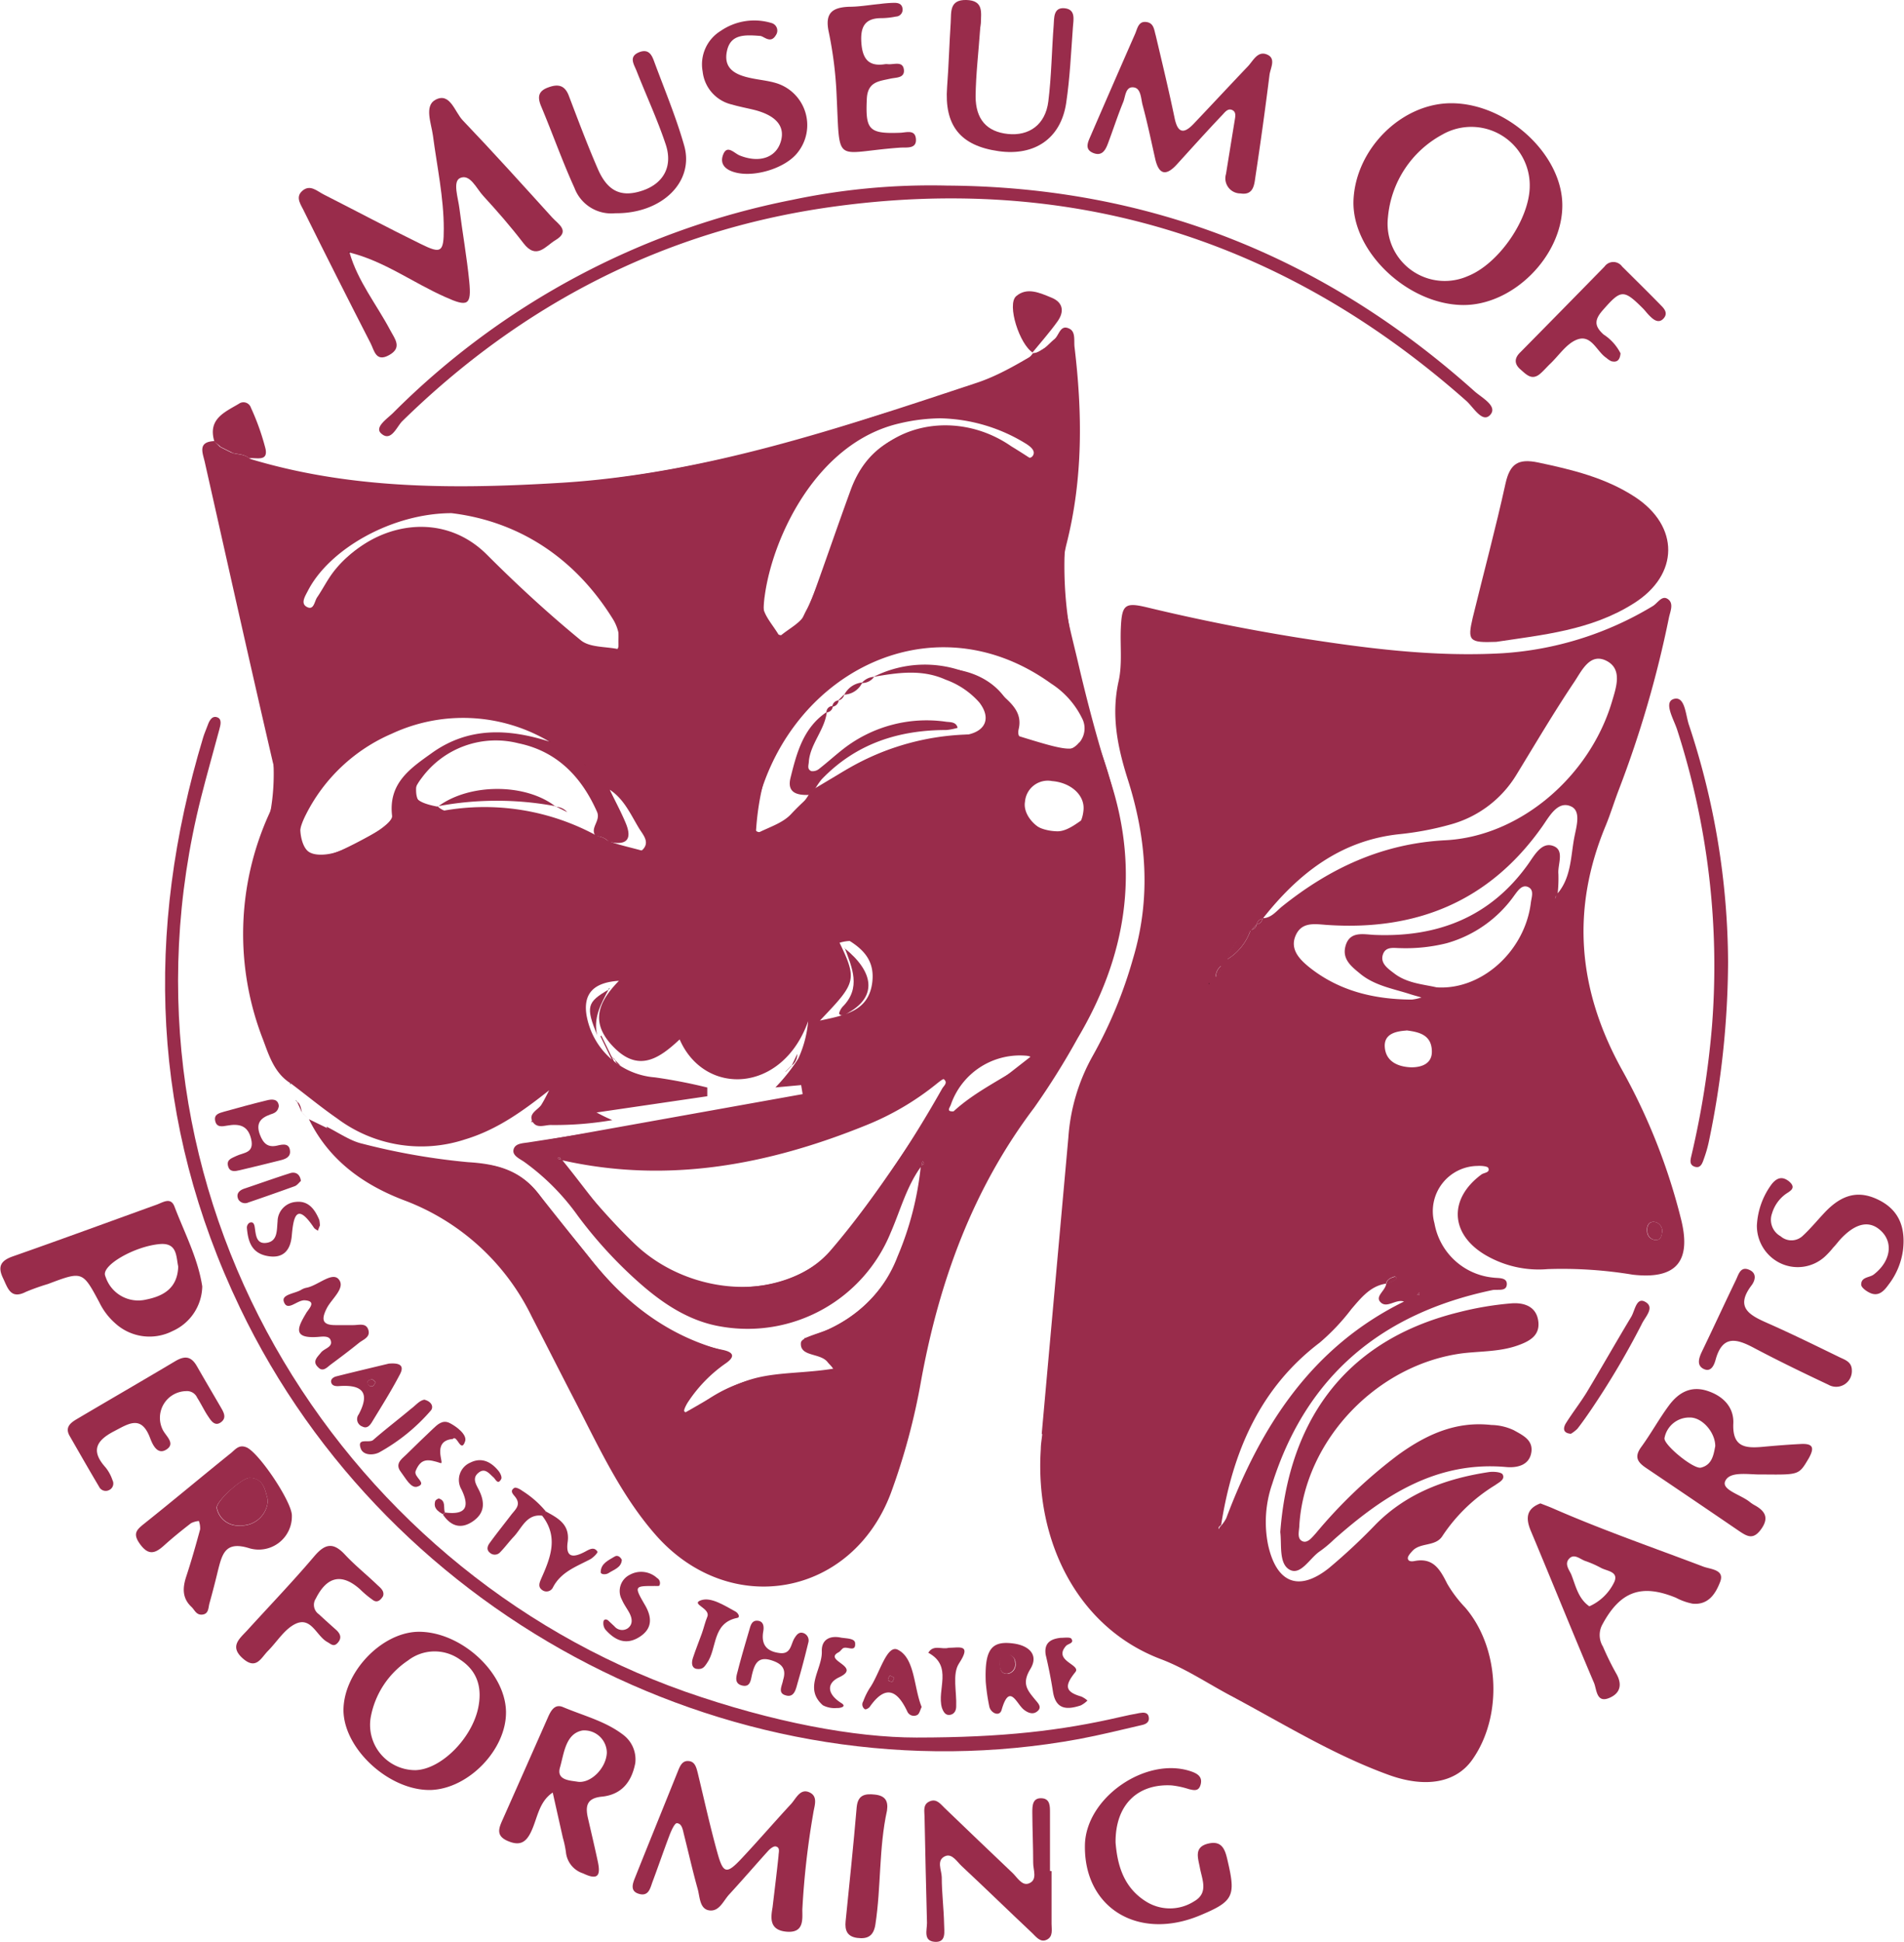<svg xmlns:xlink="http://www.w3.org/1999/xlink" xmlns="http://www.w3.org/2000/svg" viewBox="0 0 242.41 247.14" class="mopa-Logo pr-4" width="242.41"  height="247.14" ><defs></defs><title>Museum of Performing Arts logo</title><path d="M134.49,155.08c-1.86,3.74-3.81,7.44-5.57,11.22-4.25,9.1-10.69,13.58-20.07,12.34-3.93-.53-7.81-3-11.25-5.27-2.64-1.74-4.59-4.55-6.78-6.93-3-3.27-6-6.59-9-9.9l35.87-6.43-.19-1.15-3.28.3a23.48,23.48,0,0,0,2.91-3.66,14.37,14.37,0,0,0,1.26-4.77c-3.27,9.21-13.18,9.61-16.36,2.32-2.51,2.34-5.13,4.23-8.29,1.09s-2.17-5.76.56-8.55c-3.24.2-4.53,1.64-4.14,4.29a9.59,9.59,0,0,0,8.73,8,66.85,66.85,0,0,1,6.66,1.29l0,1.11-22.44,3.29,3.52-5.28c-4.15,2.2-8.08,4.75-12.35,6.42-5,2-9.87.67-14.68-1.91-13.81-7.41-14.73-23-10.81-34.38,2.27-6.58,1.78-12.23.32-18.43-2.56-10.89-5-21.82-7.42-32.8,14.85,5.94,30.19,5.94,45.5,5,18.22-1.17,35.43-7,52.61-12.69,4.14-1.36,7.84-4.1,12.22-6.46,0,6.92.9,14.21-.24,21.18a48.77,48.77,0,0,0,.95,21.42c.4,1.42.65,2.89,1.07,4.85C145.12,92.2,135.67,89.36,125,95c-8.43,4.43-12.71,11.84-13.27,22,1.5-.81,3.33-1.31,4.45-2.49a32.08,32.08,0,0,1,23-10.18c2.47-.09,3.46-2.52,1.72-4.48-1.44-1.63-3.46-2.73-5-3.89,5.28.19,9.15,3.75,8.87,8.45,8.1,2.5,8.12,2.5,9.48-1.37,6.62,14.71,5.27,28.79-3.65,42.49-5.35,8.22-11.79,15.93-14.37,25.71-2,7.47-3.73,15-5.63,22.5a60.91,60.91,0,0,1-1.82,6.09c-4.85,13.17-19.55,16.41-28.88,5.79-4.53-5.15-7.48-11.72-11-17.73-1.76-3-3.2-6.22-4.77-9.34-3.78-7.56-9.27-13.19-17.42-16.1a16.31,16.31,0,0,1-9.66-8.21c1.52.75,3,1.82,4.58,2.18a84.93,84.93,0,0,0,13.45,2.35c3.63.22,6.59,1,8.87,3.88s4.66,5.86,7,8.78c4.43,5.48,9.82,9.56,16.81,11.36l-6.62,7.91.55.49c3.25-1.68,6.34-3.94,9.79-4.88s7.37-.6,11.55-1.53l-5.17-3.58c8.8-2.54,12.67-9.15,14.48-17.46.63-2.92,1.36-5.82,2-8.73l13.89-10.85C140.17,144.11,137,146.56,134.49,155.08ZM89.77,107.22l.06.08c-5.54-5.75-12.66-6.93-19.89-5.54s-13.25,5.75-16,13.13c-.46,1.23-.14,3.49.73,4.27s3,.49,4.26-.06A77,77,0,0,0,66.36,115c-1-3.83-.28-5.25,3.67-7.5a8.7,8.7,0,0,0-1.38,2.33c-.2,1-.33,2.35.19,3a3.78,3.78,0,0,0,3,1.23,29.83,29.83,0,0,1,19.87,3.29c1.89,1,4.18,1.33,6.29,2l.57-1.15C96.51,113.82,94.37,109.59,89.77,107.22ZM85.36,157c3.73,4.18,7.09,8.49,11,12.22,7.15,6.8,19.31,7.42,25,.65,6-7,10.81-15,16.14-22.63l-.78-.62C121.17,157.35,104.19,161.29,85.36,157Zm62.11-87.26c-.08-3-.76-3.74-4.2-5-15.14-5.65-31.73,6.8-30.65,23.13.09,1.36,1.4,2.64,2.14,4,1.13-1,2.77-1.73,3.3-3a150.3,150.3,0,0,0,5.68-15c2.74-9,13.15-11.32,20.51-6.21C145.22,68.25,146.21,68.88,147.47,69.72ZM53.83,88l1.33.42c.69-1.13,1.43-2.23,2.07-3.39C61,78.18,71,74.91,77.54,81.5c3.78,3.78,7.73,7.42,11.86,10.81,1.17,1,3.23.81,4.88,1.18-.17-1.74.31-4.13-.64-5.11-3.67-3.8-7.35-8-11.86-10.5a19.91,19.91,0,0,0-26.67,6.45A16,16,0,0,0,53.83,88Zm100,26.88c.35-4.42-1.94-5.59-4.31-5.55a5,5,0,0,0-3.72,3c-.55,2.9,1.86,4.3,4.35,4.33C151.55,116.66,153,115.29,153.82,114.85Zm-32.07,14.69c3,6.06,3,6.06-1.87,11.18,3.29-.69,6.17-1.25,6.65-4.77S124.58,131,121.75,129.54Z" transform="translate(-15.5 -10.86)" class="a" fill="#992C4B"></path><path d="M156.88,110.28c-1.62-5-2.95-10.06-4.14-15.16S150,85.11,151.31,80c2.08-8.27,2-16.57,1-24.93-.11-.84.18-2-.69-2.39-1.14-.56-1.27.86-1.88,1.35-.85.69-1.5,1.67-2.73,1.78-1.3,1.83-3.37,2.41-5.27,3.22-5.29,2.22-10.9,3.52-16.34,5.31-22.79,7.48-46,10.81-69.94,7.09-2.79-.44-5.65-.75-8.19-2.19l.06.06A4.08,4.08,0,0,1,45,68.49l-1.48-.74L42.78,67c-2.16.09-1.47,1.5-1.21,2.66,2.88,12.77,5.72,25.54,8.68,38.28a9.46,9.46,0,0,1-.47,6.47A36.93,36.93,0,0,0,49,143.2c.77,2.08,1.47,4.29,3.55,5.57l-.06-.05c2,1.5,3.9,3.08,5.94,4.49a17.86,17.86,0,0,0,16.26,2.67c4.15-1.25,7.45-3.67,10.73-6.26-.32.62-.62,1.24-1,1.85s-1.67,1.1-1.14,2.1,1.58.45,2.39.47a43.1,43.1,0,0,0,7.79-.62c-6.66-2.83-11-8.37-6.47-16.94,2.6-4.94,9.42-1.81,9.24,2.82a4.24,4.24,0,0,1,.65.54,4.52,4.52,0,0,1,4.06,2.29,4.61,4.61,0,0,1,3.53-1.46,5.1,5.1,0,0,1,.8.06,4,4,0,0,1,.7-.06A15.51,15.51,0,0,0,119.68,133a4.89,4.89,0,0,1,7.06-1.46,4.77,4.77,0,0,1,2.78.66,4.91,4.91,0,0,1,1.54,1.47,4.74,4.74,0,0,1,2.43,5.51c-3,12-19.12,17.07-30.1,16.45a32.09,32.09,0,0,1-7.67-1.38l-12.91,2c-.74.12-1.71.11-1.92.89s.75,1.18,1.33,1.58a29.54,29.54,0,0,1,6.84,6.87,55.74,55.74,0,0,0,7.84,8.54c3,2.65,6.38,4.91,10.45,5.57a19.67,19.67,0,0,0,21.54-11.94c1.23-2.81,2-5.82,3.83-8.37a39.6,39.6,0,0,1-2.95,11.39,16.63,16.63,0,0,1-8.43,9.12c-1.34.65-3.8,1.12-3.87,1.85-.17,1.82,2.44,1.26,3.39,2.46.29.37.81.78.79,1.14,0,.56-.7.59-1.2.6-1.24,0-2.5.12-3.73,0a17.71,17.71,0,0,0-11.61,3.39c-.41.27-.79.6-1.21.86s-.85.73-1.27.29c-.13-.13.24-.86.5-1.24a18.18,18.18,0,0,1,4.66-4.8c1.28-.85,1.26-1.48-.34-1.8-7.27-1.47-12.39-6.05-16.83-11.63-2-2.53-4.17-5-6.09-7.57a9.92,9.92,0,0,0-9.71-4.31c-5.4.59-10.35-.9-15.08-3.4-1.61-.85-3.27-1.63-4.91-2.44,2.54,5.21,6.94,8.36,12.14,10.33a29.59,29.59,0,0,1,16.22,14.78c1.78,3.44,3.52,6.89,5.3,10.33,3.16,6.09,6,12.41,10.6,17.6,9.43,10.55,24.85,7.73,29.82-5.42a83.33,83.33,0,0,0,3.88-14.45c2.31-12.58,6.57-24.3,14.37-34.62A95.14,95.14,0,0,0,152.7,143C158.82,132.7,160.65,121.89,156.88,110.28ZM54.7,86.05c2.71-5.28,10.64-9.86,18.29-9.88,8.27,1,15.56,5.43,20.56,13.51a5.6,5.6,0,0,1,.76,2.09c.3,2.14-1,3.06-3,2.14a18.75,18.75,0,0,1-4.74-3.63c-3.11-2.88-6.31-5.68-9.29-8.71-5.71-5.79-15-3.68-19.4,2.17-.75,1-1.31,2.13-2,3.14-.36.51-.41,1.78-1.39,1.18C53.77,87.6,54.36,86.72,54.7,86.05Zm10.72,28.64c.19,1.55-8.9,6.06-10.25,5.2-2.24-1.45-1.64-3.53-.74-5.32a21.93,21.93,0,0,1,10.95-10.33,21.49,21.49,0,0,1,20.05,1c-5.18-1.65-10.27-1.89-14.94,1.45C67.78,108.63,64.92,110.51,65.42,114.69Zm16.63-.6a22.44,22.44,0,0,0-7-.16c-1.28.19-2.7.66-3.86-.47l0,.06c-3.09-.59-3.65-1.5-2-3.65a11.7,11.7,0,0,1,12.32-4.41c4.85,1,8,4.21,10,8.72.5,1.14-.89,2-.23,3C88.27,116.24,85.35,114.62,82.05,114.09Zm9.5,3.21a2.16,2.16,0,0,1,1.4.63A2.11,2.11,0,0,1,91.55,117.3Zm5.88,1.58c-.76.91-1.83.29-2.73-.08a15.7,15.7,0,0,1-1.47-.76c2.13.43,2.79-.44,1.9-2.51-.6-1.42-1.34-2.78-2-4.16,1.81,1.18,2.64,3.1,3.7,4.86C97.28,117,98.22,117.93,97.43,118.88Zm15.41-32c.94-7.47,6.56-19.67,17.16-22.13a23.36,23.36,0,0,1,5.2-.65,21.54,21.54,0,0,1,11,3.28c.5.33,1.18.86.81,1.46s-1.11.12-1.59-.21c-3-2.12-6.26-3.56-10.11-3.34-5.49.33-9.58,2.59-11.53,8-1.63,4.46-3.18,9-4.78,13.42a9.63,9.63,0,0,1-.77,1.7c-.85,1.44-1.25,3.82-3.47,3.26S112.61,88.68,112.84,86.84ZM86.46,158.33c.29-.37.35-.07.45.1Zm46.36.85.12-.52C133.35,159,133,159.06,132.82,159.18Zm2.62-9.75a149,149,0,0,1-13.38,19.85c-5.15,6.46-16.38,7.18-23.58,1.92-4.66-3.41-7.77-8.27-11.37-12.66,13.41,3,26.19.58,38.66-4.47a35,35,0,0,0,9-5.29c.29-.23.8-.64.89-.57C136.24,148.67,135.63,149.07,135.44,149.43Zm11.06-3.55c-3.14,2.22-6.72,3.78-9.59,6.42-1,.07-.47-.48-.35-.85a9.3,9.3,0,0,1,9.42-6.24C146.45,145.23,147.24,145.36,146.5,145.88ZM150,117c-2.27-.21-4.33-2.29-4-4.12a2.91,2.91,0,0,1,3.45-2.61c2.36.19,4.16,1.76,4,3.66S152.23,117.21,150,117Zm2.9-11.66a2.56,2.56,0,0,1-3,.83c-1.18-.41-2.39-.72-3.6-1-.84-.21-1.33-.56-1.1-1.54.48-2.07-.93-3.26-2.22-4.41A14.45,14.45,0,0,0,126.73,97c3.08-.53,6.14-1,9.16.36a10.42,10.42,0,0,1,4.29,2.9c1.48,1.91.89,3.6-1.49,4.1-2.07.43-4.19.64-6.28,1-4.93.76-9,3.37-13.19,5.86l-.75.78a11.85,11.85,0,0,1-4.91,4.43c-1.5.72-2.44.41-2-1.58,3.5-17.89,22.31-28.1,37.75-17a11,11,0,0,1,3.94,4.4A2.77,2.77,0,0,1,152.92,105.36Z" transform="translate(-15.5 -10.86)" class="a" fill="#992C4B"></path><path d="M148.13,193.32q1.69-18.84,3.39-37.69a24.64,24.64,0,0,1,3.07-10.33,56.91,56.91,0,0,0,5.16-12.43c2.32-7.71,1.73-15.33-.68-22.86-1.3-4.11-2.12-8.13-1.15-12.47.48-2.16.18-4.49.28-6.73.13-3,.51-3.33,3.37-2.64Q171,90.44,180.67,92c8.65,1.36,17.32,2.5,26.11,2A42.17,42.17,0,0,0,225.92,88c.61-.36,1.14-1.38,1.87-.93.88.54.35,1.62.19,2.41a137.15,137.15,0,0,1-6.39,21.92c-.58,1.51-1.05,3.07-1.67,4.57-4.43,10.66-3.54,20.86,2.06,31a77.31,77.31,0,0,1,7.56,19.12c1.32,5.36-.68,7.63-6.17,7a54.89,54.89,0,0,0-10.81-.71,13.43,13.43,0,0,1-7.94-1.79c-4.49-2.65-4.72-7.14-.51-10.25.34-.25,1.12-.22.88-.82-.09-.24-.9-.3-1.38-.27a5.76,5.76,0,0,0-5.48,7.3,8.41,8.41,0,0,0,7.45,6.91c.67.1,1.82-.07,1.76.88s-1.19.57-1.87.72c-14,2.94-23.62,10.83-28,24.67a14.79,14.79,0,0,0-.52,7.76c1.08,4.86,3.91,6,7.76,2.93a74.41,74.41,0,0,0,6-5.61c4-4,9-5.79,14.37-6.6.57-.08,1.55,0,1.73.3.35.65-.45,1-.94,1.36a21.45,21.45,0,0,0-6.7,6.44c-.88,1.46-2.87.79-3.9,2-.23.26-.55.61-.53.89.05.43.54.4.88.33,2.41-.46,3.25,1.15,4.15,2.92a16.07,16.07,0,0,0,2.27,3c4.42,5.14,4.82,13.89.87,19.42-2.07,2.89-5.92,3.58-10.59,1.89-7.09-2.57-13.47-6.54-20.08-10.06-3-1.59-5.83-3.51-9-4.7-10.5-4-16-14.95-15.23-26.72,0-.62.12-1.24.18-1.87ZM175.5,128.5l-.73.78a6,6,0,0,0-3,3.73l-.79.77a1.77,1.77,0,0,0-.7,1.49l-.8.77-.11.07.06-.11.81-.78a1.85,1.85,0,0,0,.7-1.48l.79-.77a7,7,0,0,0,3-3.74.91.91,0,0,0,.78-.73.83.83,0,0,0,.73-.78c1.11,0,1.75-.9,2.51-1.51,6.1-4.88,12.78-8,20.79-8.41,9.52-.5,18.35-8.14,21.18-17.61.53-1.79,1.35-4.06-.55-5.15-2.22-1.26-3.29,1.21-4.24,2.61-2.57,3.83-4.92,7.82-7.33,11.76a14.19,14.19,0,0,1-8.45,6.39,38.48,38.48,0,0,1-6.61,1.24c-7.46.83-12.8,5.07-17.26,10.72A.94.94,0,0,0,175.5,128.5Zm20.27,47.25c.11-.17.62.11.43-.38l-.38.42-1.58.72c-1.05-.37-2.24,1-3.05,0-.58-.72.74-1.43.8-2.3a5.43,5.43,0,0,0,1.21-.51c.21-.15,0-.44-.24-.35-.43.15-.87.33-1,.88-2,.3-3.18,1.82-4.39,3.22a27.31,27.31,0,0,1-4.05,4.29c-7.67,5.82-11.1,14-12.55,23.22a1.11,1.11,0,0,0-.28.24.61.61,0,0,0-.05.28L171,205a4.88,4.88,0,0,0,.62-.91c4.42-11.75,10.9-21.8,22.61-27.57Zm17.94-51.07c1.78-2,1.76-4.61,2.18-7,.24-1.41,1-3.56-.36-4.18-1.68-.79-2.76,1.24-3.64,2.5-6.74,9.59-16.08,13.38-27.55,12.57-1.49-.11-3.13-.4-3.89,1.37S181,133,182.24,134c3.79,3,8.22,4.05,13,4.08a6,6,0,0,0,1.23-.27c-.46-.14-.93-.26-1.4-.41-2.12-.69-4.37-1.05-6.22-2.47-1.22-1-2.51-1.93-2.05-3.65.54-2,2.35-1.48,3.77-1.43,8,.31,14.69-2.29,19.48-9,.77-1.08,1.66-2.77,3.06-2.37,1.69.48.68,2.35.8,3.61a17.59,17.59,0,0,1-.11,2.61,1.57,1.57,0,0,0-.25.27,1.1,1.1,0,0,0-.06.26ZM198.4,136.52c5.74.39,11.25-4.63,12-10.76.09-.72.46-1.62-.33-2s-1.34.49-1.73,1a15.78,15.78,0,0,1-8.64,6.14,21.4,21.4,0,0,1-5.9.63c-.83,0-1.89-.26-2.24.83s.63,1.77,1.41,2.36C194.61,136,196.64,136.12,198.4,136.52Zm-3.84,5.5c-1.43.09-2.81.46-2.76,2,.08,1.94,1.69,2.63,3.4,2.68,1.3,0,2.61-.46,2.6-2C197.79,142.54,196.13,142.2,194.56,142Zm32.56,25.65a1.18,1.18,0,0,0-1-1.3c-.7-.07-1,.51-.92,1.19a1.1,1.1,0,0,0,1.13,1.11C227,168.67,227,168.15,227.12,167.67Z" transform="translate(-15.5 -10.86)" class="a" fill="#992C4B"></path><path d="M206,92.55c-3.46.13-3.69-.11-3-3.07,1.39-5.7,2.92-11.37,4.18-17.1.56-2.49,1.6-3.19,4.14-2.66,4.31.91,8.53,1.92,12.28,4.35,5.76,3.74,5.72,9.94-.11,13.59C218.07,91.1,211.8,91.67,206,92.55Z" transform="translate(-15.5 -10.86)" class="a" fill="#992C4B"></path><path d="M132.18,232c11.09,0,18.51-.9,25.84-2.59.85-.19,1.7-.38,2.57-.53.48-.08,1.06-.13,1.17.53s-.41.9-.88,1c-2.67.62-5.34,1.28-8,1.78-43.12,7.93-87.73-15-106.83-54.89-11.3-23.59-12.16-47.82-4.68-72.6.14-.47.35-.93.52-1.4s.48-1.37,1.2-1.17.49,1,.33,1.59c-.77,2.89-1.6,5.77-2.33,8.67-12.63,50.13,17.15,98.09,61.68,113.78C113.87,230.05,124.31,232,132.18,232Z" transform="translate(-15.5 -10.86)" class="a" fill="#992C4B"></path><path d="M178.5,205.85c1-13.17,7.4-24.23,22.81-28a40.43,40.43,0,0,1,6.63-1.11c1.5-.11,3.12.32,3.4,2.21s-1.11,2.61-2.59,3.14c-2.26.81-4.67.73-7,1-10.89,1.39-20.11,11-20.82,21.84,0,.72-.35,1.69.34,2.06s1.31-.51,1.77-1A62.18,62.18,0,0,1,193.54,196c3.54-2.55,7.31-4.29,11.82-3.78a7,7,0,0,1,2.88.67c1.1.62,2.4,1.21,2.24,2.69-.2,1.76-1.79,2.1-3.13,2-9-.83-15.76,3.67-22.06,9.26a14.84,14.84,0,0,1-1.73,1.44c-1.3.86-2.43,3.12-3.85,2.37S178.7,207.44,178.5,205.85Z" transform="translate(-15.5 -10.86)" class="a" fill="#992C4B"></path><path d="M60,43c1.05,3.66,3.45,6.61,5.19,9.9.57,1.08,1.56,2.2-.14,3.15s-1.9-.59-2.36-1.49q-4.27-8.32-8.43-16.71C53.89,37,53,36,54,35.14s1.88.06,2.73.48c4.12,2.09,8.19,4.26,12.34,6.29C71.66,43.19,72,43,72,40c0-4-.86-7.93-1.38-11.89-.21-1.55-1.13-3.78.32-4.55,1.85-1,2.45,1.54,3.47,2.61,3.88,4.06,7.64,8.23,11.41,12.39.75.82,2.34,1.71.39,2.87-1.24.74-2.41,2.54-4.06.39s-3.32-4.06-5.1-6c-.89-.94-1.7-2.91-3-2.29-.93.46-.22,2.52-.06,3.85.39,3.1.94,6.17,1.25,9.27s-.19,3.31-3.08,2C68.06,46.83,64.41,44.09,60,43l-.11-.19Z" transform="translate(-15.5 -10.86)" class="a" fill="#992C4B"></path><path d="M200.41,24c7.05.09,14,6.56,14,13s-6.3,12.81-12.78,12.68c-7-.15-14-6.83-13.81-13.26C188.05,29.81,194,23.91,200.41,24Zm9.85,10.59A7.44,7.44,0,0,0,199.11,28a13.28,13.28,0,0,0-6.9,10.5A7.28,7.28,0,0,0,202.38,46C206.33,44.43,210.22,38.76,210.26,34.58Z" transform="translate(-15.5 -10.86)" class="a" fill="#992C4B"></path><path d="M136.1,34.48c25.7.16,48,9.05,67.13,26.18.92.82,3,1.89,2,3s-2.15-1-3.07-1.8c-23.28-20.6-50.39-29-81.11-24.62-21,3-39.13,12.34-54.34,27.23C66,65.18,65.27,67.2,64,66c-.83-.79.82-1.86,1.56-2.6A98.71,98.71,0,0,1,116.35,36.3,85.48,85.48,0,0,1,136.1,34.48Z" transform="translate(-15.5 -10.86)" class="a" fill="#992C4B"></path><path d="M211.62,202.2c.61.24,1.08.41,1.54.61,6.3,2.76,12.78,5,19.21,7.44.91.34,2.73.37,2.14,1.92s-1.53,3-3.53,2.79a7.67,7.67,0,0,1-2.1-.75c-4.41-1.81-7.09-.82-9.36,3.38a2.8,2.8,0,0,0,.06,2.83,36.07,36.07,0,0,0,1.65,3.36c.81,1.35.63,2.51-.73,3.13-1.76.82-1.7-1-2.05-1.85-2.74-6.44-5.35-12.93-8.06-19.38C209.69,204,209.89,202.85,211.62,202.2Zm6.23,13.1a6.4,6.4,0,0,0,3.19-3.13c.55-1.33-1-1.35-1.76-1.79a13.17,13.17,0,0,0-2-.87c-.65-.25-1.37-.95-2-.28s0,1.43.26,2C216.11,212.66,216.41,214.3,217.85,215.3Z" transform="translate(-15.5 -10.86)" class="a" fill="#992C4B"></path><path d="M41.25,174.58a6.35,6.35,0,0,1-3.77,5.68,6.47,6.47,0,0,1-7.33-1,8.43,8.43,0,0,1-2-2.64c-2.14-4-2.15-4-6.55-2.34a27.81,27.81,0,0,0-2.81,1c-1.95,1-2.3-.49-2.9-1.74-.72-1.49-.29-2.24,1.25-2.78,6.11-2.14,12.2-4.38,18.3-6.58.79-.28,1.78-1,2.26.21C39,167.8,40.7,171,41.25,174.58Zm-3.06-2.52c-.28-1.31-.11-3.09-2.41-2.86-3.11.3-7.15,2.58-6.92,3.91a2.53,2.53,0,0,0,.12.36,4.37,4.37,0,0,0,5.11,2.79C36.31,175.82,38.1,174.81,38.19,172.06Z" transform="translate(-15.5 -10.86)" class="a" fill="#992C4B"></path><path d="M113.86,253.6c.28-2.35.54-4.45.76-6.56,0-.44.27-1.08-.41-1.19-.27,0-.66.3-.9.56-1.67,1.85-3.3,3.74-5,5.59-.73.81-1.25,2.17-2.5,2s-1.2-1.73-1.49-2.75c-.64-2.28-1.16-4.6-1.74-6.9-.15-.6-.25-1.42-.91-1.45-.28,0-.69.92-.91,1.48-.76,2-1.44,4-2.19,6-.29.79-.48,1.86-1.7,1.52s-.81-1.35-.49-2.14c1.8-4.51,3.63-9,5.45-13.53.24-.59.52-1.26,1.24-1.24.92,0,1.09.84,1.28,1.58.82,3.4,1.57,6.82,2.51,10.18.73,2.6,1.16,2.67,3.07.63,2.13-2.27,4.17-4.64,6.29-6.93.63-.69,1.15-2,2.32-1.48s.63,1.75.5,2.67a102.89,102.89,0,0,0-1.39,12.26c0,1.23.24,3-2,2.81S113.63,254.93,113.86,253.6Z" transform="translate(-15.5 -10.86)" class="a" fill="#992C4B"></path><path d="M171.59,33c.39-2.42.75-4.63,1.11-6.84.08-.49.21-1.06-.33-1.3s-.9.26-1.22.6c-2,2.1-3.89,4.21-5.82,6.33-1.36,1.49-2.28,1.33-2.75-.69-.52-2.31-1-4.62-1.62-6.91-.2-.8-.2-2.05-1.07-2.2-1.11-.19-1.09,1.14-1.39,1.87-.71,1.73-1.28,3.51-1.94,5.26-.32.86-.77,1.67-1.9,1.2s-.63-1.41-.3-2.18q2.82-6.51,5.67-13c.28-.65.41-1.6,1.4-1.48s1,1,1.21,1.7c.83,3.51,1.67,7,2.41,10.55.4,1.93,1.19,2,2.41.72,2.32-2.44,4.61-4.91,6.93-7.34.65-.7,1.21-1.92,2.32-1.53,1.33.47.54,1.73.42,2.62q-.81,6.48-1.79,12.94c-.15,1-.22,2.43-1.9,2.16A1.92,1.92,0,0,1,171.59,33Z" transform="translate(-15.5 -10.86)" class="a" fill="#992C4B"></path><path d="M79.92,228.67c.1,4.77-4.66,9.77-9.47,10-5.26.2-11.17-5.14-11.22-10.13,0-4.79,4.77-9.87,9.45-10C74.07,218.44,79.81,223.61,79.92,228.67Zm-11.49,7.48c3.23-.12,7.12-4,7.95-7.91.53-2.54-.06-4.7-2.32-6.17a5.55,5.55,0,0,0-6.61.12,11.09,11.09,0,0,0-4.76,7.28A5.76,5.76,0,0,0,68.43,236.15Z" transform="translate(-15.5 -10.86)" class="a" fill="#992C4B"></path><path d="M52.66,203.77a4.22,4.22,0,0,1-5.37,4.15c-3-.95-3.46.56-4,2.66-.35,1.45-.72,2.9-1.12,4.33-.16.56-.08,1.34-.89,1.44s-1-.62-1.43-1c-1.15-1.1-1.11-2.37-.66-3.78.66-2,1.23-4,1.79-6.07a2.71,2.71,0,0,0-.16-1.06,2.79,2.79,0,0,0-1,.28c-1.18.91-2.34,1.85-3.45,2.85s-1.95,1.28-3-.13-.47-1.89.54-2.7c3.7-2.95,7.33-6,11-8.95.56-.46,1-1.1,1.93-.74C48.4,195.63,52.71,202.05,52.66,203.77Zm-3.06-2c-.36-1.25-.5-2.75-2.32-2.81-1,0-4.39,3.07-4.19,3.86a2.78,2.78,0,0,0,3,2.2A3.35,3.35,0,0,0,49.6,201.75Z" transform="translate(-15.5 -10.86)" class="a" fill="#992C4B"></path><path d="M96.38,235.26c-.48,2.48-1.81,4-4.22,4.26-2,.18-2.16,1.24-1.79,2.8.42,1.82.85,3.64,1.24,5.46s0,2.41-1.87,1.51a3.16,3.16,0,0,1-2.19-2.72,13.14,13.14,0,0,0-.39-1.82L85.87,239c-1.79,1.19-1.94,3.3-2.76,5-.66,1.39-1.47,1.82-3,1.15s-1.08-1.67-.6-2.74q2.88-6.48,5.76-13c.38-.86.87-1.72,1.9-1.29,2.62,1.11,5.46,1.8,7.75,3.59A3.92,3.92,0,0,1,96.38,235.26Zm-3.62-1.33a2.87,2.87,0,0,0-3.1-2.83c-2.17.4-2.35,2.94-2.87,4.73-.46,1.61,1.28,1.63,2.23,1.79C90.69,237.89,92.68,235.91,92.76,233.93Z" transform="translate(-15.5 -10.86)" class="a" fill="#992C4B"></path><path d="M240.33,198.52h-.75c-1.59,0-3.93-.44-4.45.89-.42,1.09,2.05,1.7,3.16,2.62a4.16,4.16,0,0,0,.62.41c1.3.72,1.84,1.58.84,3s-1.76,1-2.83.28q-5.86-4-11.8-8c-1.13-.75-1.59-1.42-.67-2.69,1.25-1.71,2.27-3.59,3.53-5.29s2.84-2.53,4.9-1.86,3.38,2.12,3.3,4.12c-.14,3.06,1.53,3.2,3.76,3,1.61-.15,3.23-.28,4.85-.36s1.7.54,1,1.81C244.55,198.53,244.61,198.56,240.33,198.52Zm-6.45-3.61c0-1.77-1.69-3.69-3.27-3.64a3.2,3.2,0,0,0-3.19,2.6c-.2.81,3.68,4,4.63,3.78C233.49,197.3,233.67,196,233.88,194.91Z" transform="translate(-15.5 -10.86)" class="a" fill="#992C4B"></path><path d="M149.38,249c0,2.24,0,4.49,0,6.73,0,.71.22,1.6-.61,2s-1.37-.39-1.88-.87c-3-2.82-5.94-5.69-8.95-8.5-.61-.56-1.23-1.65-2.11-1.26-1.15.51-.45,1.76-.43,2.67,0,2,.26,4,.3,6,0,.9.32,2.33-1.18,2.23s-1-1.48-1-2.4c-.13-4.49-.21-9-.31-13.47,0-.73-.26-1.6.63-2s1.38.31,1.92.83c2.88,2.76,5.75,5.53,8.65,8.27.61.58,1.2,1.67,2.07,1.34,1.17-.45.54-1.74.56-2.65,0-2.12-.1-4.24-.11-6.36,0-.86,0-1.94,1.25-1.83,1,.08,1,1,1,1.76,0,2.49,0,5,0,7.49Z" transform="translate(-15.5 -10.86)" class="a" fill="#992C4B"></path><path d="M157.53,245.36c.22,2.7.93,5.7,3.93,7.54a5.71,5.71,0,0,0,6.06-.05c1.91-1.08,1-2.81.73-4.36-.23-1.2-.76-2.57,1.1-3s2.17.95,2.49,2.38c1,4.31.66,5-3.5,6.74-7.89,3.33-14.87-.91-14.71-8.94.12-6.08,7.91-11.39,13.64-9.32.81.3,1.33.73,1.09,1.63s-.85.74-1.51.58a11,11,0,0,0-2.18-.47C160.34,237.85,157.49,240.56,157.53,245.36Z" transform="translate(-15.5 -10.86)" class="a" fill="#992C4B"></path><path d="M140.32,14.17c-.25,3.48-.58,6.21-.61,8.94,0,2.95,1.44,4.52,4.11,4.8s4.78-1.15,5.15-4.15c.4-3.21.43-6.46.68-9.68.07-.93-.05-2.31,1.39-2.17s1.13,1.44,1.06,2.4c-.24,3.23-.38,6.47-.86,9.67-.68,4.5-4,6.77-8.6,6.12-4.89-.69-6.93-3.27-6.56-8.17.21-2.73.28-5.47.46-8.2.08-1.32-.19-2.93,2-2.87s1.87,1.56,1.84,2.94C140.33,14.18,140.3,14.55,140.32,14.17Z" transform="translate(-15.5 -10.86)" class="a" fill="#992C4B"></path><path d="M93.82,38a5,5,0,0,1-5.18-3.22c-1.55-3.4-2.79-6.93-4.24-10.38-.47-1.13-.41-1.91.81-2.38s2.15-.42,2.7,1c1.2,3.15,2.38,6.3,3.72,9.38,1.25,2.85,3,3.6,5.63,2.73s3.95-3,3-5.88c-1.06-3.18-2.49-6.25-3.72-9.38C96.19,19,95.47,18,97,17.46c1.19-.39,1.54.54,1.83,1.35,1.3,3.5,2.76,7,3.77,10.55C103.94,34,99.77,38.07,93.82,38Z" transform="translate(-15.5 -10.86)" class="a" fill="#992C4B"></path><path d="M239.18,166.83a9.62,9.62,0,0,1,1.9-5.28c.68-.84,1.38-1,2.22-.31,1,.88,0,1.25-.51,1.63a4.7,4.7,0,0,0-1.68,2.42,2.39,2.39,0,0,0,1.09,2.91,2.09,2.09,0,0,0,2.76,0c1-.91,1.89-2,2.83-3,2.25-2.39,4.41-2.9,7-1.57s3.3,3.59,3,6.27a9.19,9.19,0,0,1-1.84,4.45c-.59.82-1.31,1.63-2.49,1-.4-.2-1-.64-1-1,0-1,1.06-.86,1.61-1.29,2.09-1.62,2.5-3.95,1-5.46s-3.29-1.09-5.17.89c-.34.36-.63.77-1,1.15a10.52,10.52,0,0,1-1,1.09,5.13,5.13,0,0,1-5.93.8A5.28,5.28,0,0,1,239.18,166.83Z" transform="translate(-15.5 -10.86)" class="a" fill="#992C4B"></path><path d="M127.47,11.37a16.65,16.65,0,0,1,1.86-.15c.49,0,1,.09,1.08.75a.88.88,0,0,1-.85,1,9.71,9.71,0,0,1-1.86.2c-2.17,0-2.68,1.21-2.53,3.19s.92,3,3,2.67a1.53,1.53,0,0,1,.37,0c.78.08,2-.49,2.05.84,0,.93-1,.84-1.73,1-1.44.33-2.89.37-3,2.56-.18,3.91.22,4.47,4.15,4.33.82,0,2-.5,2.1.79s-1.15,1.05-2,1.1c-8.46.6-7.65,2.4-8.09-6.53a49.68,49.68,0,0,0-1-8.16c-.54-2.46.45-3.16,2.61-3.24,1.25,0,2.49-.22,3.73-.34Z" transform="translate(-15.5 -10.86)" class="a" fill="#992C4B"></path><path d="M112.25,15.43c-2-.16-3.73-.2-4.19,1.89-.51,2.3,1.1,3.07,3,3.47,1.09.24,2.23.33,3.3.66a5.59,5.59,0,0,1,2.72,8.79c-1.52,2-5.38,3.18-7.83,2.6-1.34-.31-2.18-1.06-1.67-2.33s1.4-.14,2.1.14c2.51,1,4.62.28,5.23-1.78.57-1.9-.56-3.28-3.29-4-1-.25-2-.43-2.91-.7a4.84,4.84,0,0,1-3.75-4.2,5,5,0,0,1,2.3-5.18,7.55,7.55,0,0,1,6.46-1,1,1,0,0,1,.57,1.53C113.6,16.52,112.73,15.42,112.25,15.43Z" transform="translate(-15.5 -10.86)" class="a" fill="#992C4B"></path><path d="M39.2,187.91a3.4,3.4,0,0,0-3,4.88c.37.81,1.69,1.76.51,2.54s-1.79-.64-2.1-1.45c-1.13-3-2.75-1.81-4.63-.84-2.29,1.2-2.9,2.51-1.05,4.57a5.17,5.17,0,0,1,.89,1.63.92.92,0,0,1-.44,1.27.94.94,0,0,1-1.27-.44c-1.27-2.14-2.51-4.31-3.75-6.47-.61-1.07.1-1.64.87-2.1,4.19-2.48,8.4-4.91,12.58-7.4,1.17-.69,2-.68,2.75.62,1,1.75,2,3.44,3,5.16.37.64.88,1.41.06,2s-1.31-.3-1.7-.88-.85-1.53-1.32-2.26A1.41,1.41,0,0,0,39.2,187.91Z" transform="translate(-15.5 -10.86)" class="a" fill="#992C4B"></path><path d="M235.51,133.27a113.21,113.21,0,0,1-2.43,22.81,16.11,16.11,0,0,1-.61,2.16c-.2.56-.4,1.37-1.2,1.11s-.51-1-.38-1.61a112.27,112.27,0,0,0,2.57-16.24,97.86,97.86,0,0,0-4.4-37.67c-.41-1.35-1.8-3.55-.5-4,1.51-.47,1.52,2.06,2,3.38A96.72,96.72,0,0,1,235.51,133.27Z" transform="translate(-15.5 -10.86)" class="a" fill="#992C4B"></path><path d="M221.82,55.83c-.07.75-.36,1.22-1.18,1a2.61,2.61,0,0,1-.61-.41c-1.27-.83-1.92-3.08-3.8-2.32-1.29.52-2.21,1.94-3.3,3-.45.42-.85.9-1.32,1.31-1.07.93-1.77.13-2.54-.54s-.81-1.41,0-2.18q5.37-5.44,10.72-10.91a1.37,1.37,0,0,1,2.23,0c1.67,1.66,3.36,3.32,5,5,.45.45.83,1,.28,1.61s-1.13.28-1.61-.17-.66-.74-1-1.09c-2.5-2.5-2.82-2.42-5.13.21-1.06,1.21-1.11,2,.1,3.09A6.19,6.19,0,0,1,221.82,55.83Z" transform="translate(-15.5 -10.86)" class="a" fill="#992C4B"></path><path d="M64.27,214c-.3.5-.71.86-1.22.55a12.59,12.59,0,0,1-1.7-1.41c-2.34-2.09-4.22-1.66-5.64,1.17a1.45,1.45,0,0,0,.39,2c.73.68,1.47,1.34,2.21,2,.51.47.74,1,.21,1.61s-.88.18-1.33-.07c-1.42-.76-2.07-3.34-4.15-2.28-1.36.7-2.28,2.25-3.42,3.4-.89.89-1.5,2.49-3.23.94s-.33-2.54.63-3.6c2.84-3.12,5.77-6.17,8.5-9.39,1.38-1.62,2.42-1.79,3.89-.21,1.27,1.36,2.73,2.53,4.08,3.82C63.92,212.94,64.48,213.33,64.27,214Z" transform="translate(-15.5 -10.86)" class="a" fill="#992C4B"></path><path d="M251.27,185.25a2,2,0,0,1-3,1.84c-3.14-1.48-6.28-3-9.35-4.62-2.25-1.21-4.11-1.8-5,1.46-.17.62-.56,1.62-1.51,1.16s-.6-1.43-.22-2.23c1.45-3,2.86-6.07,4.32-9.09.35-.73.6-1.86,1.8-1.25.89.45.63,1.35.19,1.93-2.13,2.81-.26,3.79,2,4.79,3.06,1.35,6.07,2.83,9.09,4.3C250.29,183.9,251.26,184.12,251.27,185.25Z" transform="translate(-15.5 -10.86)" class="a" fill="#992C4B"></path><path d="M128.43,241.29c-1.05,4.78-.74,9.7-1.48,14.51-.23,1.47-1,1.87-2.31,1.7s-1.59-1-1.48-2.11c.49-4.85,1-9.69,1.41-14.53.15-1.53,1-1.75,2.33-1.6S128.6,240.09,128.43,241.29Z" transform="translate(-15.5 -10.86)" class="a" fill="#992C4B"></path><path d="M54.26,176.35c-1,0-2.2,1.5-2.63.15-.29-.92,1.48-1,2.26-1.51a2.09,2.09,0,0,1,.7-.25c1.43-.32,3.16-2,4-1.1,1,1.11-.89,2.51-1.51,3.77-.7,1.41-.54,2.11,1.15,2.1.75,0,1.5,0,2.25,0s1.64-.32,1.92.62-.67,1.21-1.22,1.66c-1.16.94-2.36,1.84-3.56,2.73-.47.35-1,1-1.6.37-.82-.75-.11-1.31.34-1.88s1.59-.69,1.22-1.62c-.23-.57-1.1-.41-1.7-.37-3.3.21-2.38-1.38-1.37-3.09C54.89,177.35,55.83,176.44,54.26,176.35Z" transform="translate(-15.5 -10.86)" class="a" fill="#992C4B"></path><path d="M141,224.9c-.16-4.17.76-5.24,3.52-4.87,1.93.25,3.28,1.41,2.16,3.25s-.39,2.68.58,3.86c.36.45,1,1,.27,1.55-.53.42-1.17.17-1.69-.25-.93-.74-1.81-3.47-2.82.05-.26.89-1.36.42-1.56-.41A25.71,25.71,0,0,1,141,224.9Zm2.79-1a1.2,1.2,0,0,0,1-1.41,1,1,0,0,0-1.19-1c-.8.08-.87.73-.79,1.36S143.08,223.93,143.75,223.87Z" transform="translate(-15.5 -10.86)" class="a" fill="#992C4B"></path><path d="M115.2,224.68c.43-1.35-.08-2.05-1.42-2.49-1.78-.59-2.2.44-2.53,1.77-.17.7-.2,1.67-1.26,1.42s-.74-1.18-.56-1.86c.46-1.81,1-3.6,1.52-5.39.14-.5.33-1,.9-1,.85,0,.94.71.83,1.34-.31,1.73.46,2.59,2.12,2.78,1.44.16,1.37-1.17,1.87-1.93.27-.43.59-.84,1.19-.59a1,1,0,0,1,.54,1.23c-.41,1.69-.85,3.38-1.34,5.05-.23.8-.42,2-1.59,1.6C114.48,226.3,115.1,225.36,115.2,224.68Z" transform="translate(-15.5 -10.86)" class="a" fill="#992C4B"></path><path d="M51,151.64c-.13.79-.65.91-1.11,1.07-1.25.45-1.83,1.14-1.3,2.56.42,1.1,1,1.68,2.21,1.39.71-.17,1.61-.35,1.63.8,0,.73-.69.94-1.3,1.09-1.7.42-3.39.85-5.09,1.24-.59.14-1.3.3-1.51-.54s.53-1,1.06-1.27c.93-.45,2.3-.34,1.89-2.13s-1.57-2-3.07-1.73c-.59.1-1.32.27-1.51-.59s.51-1,1.11-1.18c1.81-.5,3.61-1,5.43-1.44C50.17,150.72,50.92,150.71,51,151.64Z" transform="translate(-15.5 -10.86)" class="a" fill="#992C4B"></path><path d="M147,55.74c-1.68-1-3.35-6.14-2.12-7.19,1.38-1.18,3-.42,4.51.2s1.6,1.82.76,3c-1,1.4-2.14,2.68-3.22,4Z" transform="translate(-15.5 -10.86)" class="a" fill="#992C4B"></path><path d="M215.5,193.34c-1-.08-1-.68-.68-1.27.85-1.37,1.86-2.65,2.69-4,1.92-3.2,3.76-6.44,5.68-9.63.46-.77.64-2.5,1.74-1.91,1.34.71,0,1.95-.41,2.85a103,103,0,0,1-6.45,10.9c-.56.82-1.13,1.64-1.74,2.42A4.43,4.43,0,0,1,215.5,193.34Z" transform="translate(-15.5 -10.86)" class="a" fill="#992C4B"></path><path d="M42.78,67c-.83-2.82,1.33-3.68,3.13-4.75a1,1,0,0,1,1.54.51A30.58,30.58,0,0,1,49.31,68c.33,1.66-1.21,1.06-2.08,1.19l.06.06c-.65-.65-1.56-.53-2.33-.79l.08,0-1.58-.79.08,0L42.71,67Z" transform="translate(-15.5 -10.86)" class="a" fill="#992C4B"></path><path d="M132.84,228.11c-.19.38-.27.83-.53,1a.91.91,0,0,1-1.28-.39c-1.28-2.74-2.77-3.51-4.79-.64-.12.18-.5.38-.62.32a.73.73,0,0,1-.22-1,9,9,0,0,1,.82-1.68c1.24-1.75,2.17-5.61,3.58-4.9C132,221.91,131.82,225.59,132.84,228.11Zm-3.49-3.73-.57-.28c-.08.2-.26.43-.21.58s.35.18.55.27Z" transform="translate(-15.5 -10.86)" class="a" fill="#992C4B"></path><path d="M65,184.41c1.19-.1,2.08.11,1.42,1.36-1.09,2.09-2.35,4.08-3.57,6.09-.25.4-.62.87-1.21.56a1,1,0,0,1-.47-1.55c1.6-3,.2-3.82-2.63-3.59-.38,0-.76-.06-.87-.47s.28-.68.62-.77C60.55,185.47,62.84,184.93,65,184.41Zm-1.66,2.4c-.16-.14-.31-.38-.48-.39s-.54.16-.55.27c0,.39.19.68.61.6C63.06,187.26,63.18,187,63.32,186.81Z" transform="translate(-15.5 -10.86)" class="a" fill="#992C4B"></path><path d="M122.6,219.29c.77.11,1.72.1,1.77.68.12,1.28-1.07.33-1.56.68-.19.14-.33.38-.53.49-2.06,1.07,3,1.8.08,3.18-1.7.79-1.53,2.17.25,3.29.77.47-.19.66-.56.63a3.19,3.19,0,0,1-1.79-.35c-2.47-2.18-.05-4.57-.13-6.87C120.08,219.42,121.3,219,122.6,219.29Z" transform="translate(-15.5 -10.86)" class="a" fill="#992C4B"></path><path d="M92.92,217.09l.81.76a1.28,1.28,0,0,0,1.69.25c.7-.52.57-1.3.19-2-.3-.55-.68-1.05-.92-1.62a2.31,2.31,0,0,1,1-3.2,3,3,0,0,1,3.47.42.73.73,0,0,1,.3.94c0,.1-.38.07-.58.07-2.6,0-2.67,0-1.31,2.35,1,1.67,1,3.13-.72,4.18s-3.11.34-4.29-1a1.38,1.38,0,0,1-.23-1C92.38,216.94,92.68,216.9,92.92,217.09Z" transform="translate(-15.5 -10.86)" class="a" fill="#992C4B"></path><path d="M85,203.23c1.56.85,3.09,1.65,2.77,3.91-.29,2.1.85,1.93,2.21,1.21.54-.29,1.16-.69,1.59,0,.07.11-.54.78-1,1-1.76.92-3.67,1.6-4.67,3.54a.91.91,0,0,1-1.29.39c-.7-.43-.42-1-.16-1.61,1.18-2.64,2.19-5.29,0-8Z" transform="translate(-15.5 -10.86)" class="a" fill="#992C4B"></path><path d="M148.63,221.45c-.22-1.48.62-2,1.9-2.14.47,0,1.22-.12,1.38.12.38.59-.44.61-.7.92-1.67,1.92,2,2.37,1.19,3.33-1.37,1.71-1.34,2.49.76,3.1a3,3,0,0,1,.79.51,3.3,3.3,0,0,1-.85.62c-1.73.57-3.18.57-3.54-1.75C149.31,224.58,149,223,148.63,221.45Z" transform="translate(-15.5 -10.86)" class="a" fill="#992C4B"></path><path d="M73.15,194c-2.76.24-1,3.25-1.55,3.07-1.56-.51-2.5-.68-3.18,1-.31.79,1.56,1.58.21,2-.81.26-1.5-1.1-2.09-1.87-.77-1,0-1.58.65-2.18,1.15-1.13,2.3-2.24,3.47-3.35.54-.51,1.16-1.1,2-.74,1,.48,2.33,1.54,2.06,2.36C74.18,195.91,73.68,193.37,73.15,194Z" transform="translate(-15.5 -10.86)" class="a" fill="#992C4B"></path><path d="M56.23,166.83c-.09.22-.18.44-.26.67-.18-.14-.4-.23-.51-.4-2.22-3.31-2.6-1.35-2.81,1-.17,2-1.19,3-3.18,2.6s-2.4-1.92-2.54-3.6a.75.75,0,0,1,.32-.61c.48-.21.62.17.68.54.15,1,.18,2.23,1.56,2s1.24-1.64,1.35-2.71a2.52,2.52,0,0,1,2.31-2.49c1.62-.19,2.43.94,3,2.29A4.45,4.45,0,0,1,56.23,166.83Z" transform="translate(-15.5 -10.86)" class="a" fill="#992C4B"></path><path d="M72.16,203.36c2.5.32,3.24-.55,2.1-2.92A2.4,2.4,0,0,1,75.4,197c1.43-.71,2.64-.08,3.58,1.08.21.26.45.76.34,1-.44.86-.74,0-1-.2-.55-.49-1.07-1.22-1.86-.61-.95.72-.3,1.57.06,2.32.74,1.54.67,2.89-.84,3.91s-2.79.59-3.78-.87Z" transform="translate(-15.5 -10.86)" class="a" fill="#992C4B"></path><path d="M104.11,223.25c-.54-.15-.6-.75-.39-1.38.34-1.05.77-2.09,1.14-3.13.25-.7.41-1.43.69-2.11.46-1.08-2.14-1.61-.84-2.09s3,.65,4.44,1.43c.3.16.65.71.22.8-3.25.65-2.53,3.89-3.87,5.77C105.21,222.94,105,223.41,104.11,223.25Z" transform="translate(-15.5 -10.86)" class="a" fill="#992C4B"></path><path d="M69.53,189c1,.26,1.21,1,.77,1.44a24,24,0,0,1-6.56,5.29c-.8.38-2,.34-2.31-.51-.52-1.45,1.06-.64,1.58-1.09,1.57-1.37,3.24-2.64,4.86-4C68.43,189.72,68.89,189.11,69.53,189Z" transform="translate(-15.5 -10.86)" class="a" fill="#992C4B"></path><path d="M84.53,203.76c-2-.24-2.58,1.58-3.63,2.69-.59.62-1.1,1.33-1.7,1.94a.92.92,0,0,1-1.32.1c-.51-.4-.3-.91,0-1.3.87-1.2,1.8-2.35,2.69-3.52.5-.66,1.3-1.24.57-2.24-.25-.35-.82-.79-.16-1.2.19-.12.71.14,1,.36A12.66,12.66,0,0,1,85,203.23Z" transform="translate(-15.5 -10.86)" class="a" fill="#992C4B"></path><path d="M136.26,220.58c1.36,0,3-.54,1.33,2-.87,1.33-.27,3.62-.35,5.47,0,.53-.26,1-.82,1.07s-.82-.4-1-.91c-.67-2.3,1.44-5.29-1.73-7C134.33,220.12,135.42,220.83,136.26,220.58Z" transform="translate(-15.5 -10.86)" class="a" fill="#992C4B"></path><path d="M53.81,161.16c-.24.21-.47.55-.79.67-2,.72-3.93,1.4-5.9,2.07a1,1,0,0,1-1.27-.38c-.33-.7.08-1.15.75-1.38,2-.67,3.94-1.37,5.94-2C53.21,160,53.7,160.34,53.81,161.16Z" transform="translate(-15.5 -10.86)" class="a" fill="#992C4B"></path><path d="M94.67,209.38c-.06,1-1,1.23-1.69,1.69-.32.22-1,.2-1-.11,0-1.12,1-1.52,1.78-2C94.12,208.74,94.48,209,94.67,209.38Z" transform="translate(-15.5 -10.86)" class="a" fill="#992C4B"></path><path d="M71.9,203.58c-.64-.36-1.23-.76-1-1.63,0-.16.38-.4.51-.36.9.3.51,1.17.73,1.77Z" transform="translate(-15.5 -10.86)" class="a" fill="#992C4B"></path><path d="M53.24,151c.55.34.57.94.71,1.47l0,0L53.29,151Z" transform="translate(-15.5 -10.86)" class="a" fill="#992C4B"></path><polygon points="36.98 137.85 36.88 137.98 37.04 137.91 36.98 137.85" class="a"></polygon><path d="M54,152.51l.79.77,0,0-.78-.77Z" transform="translate(-15.5 -10.86)" class="a" fill="#992C4B"></path><polygon points="37.78 140.13 37.63 140.01 37.74 140.17 37.78 140.13" class="a"></polygon><path d="M123,131.52c3.85,3.09,4.09,6.17.62,8.16-.39.22-.81.7-1.27.23-.09-.09.18-.66.4-.89,2.44-2.43,1.23-5,.29-7.54Z" transform="translate(-15.5 -10.86)" class="b" fill="#992C4B"></path><path d="M91.55,142.66c-1.49-3.66-1.35-4.25,1.47-5.87l0-.06c-1,1.88-2.06,3.72-1.46,6Z" transform="translate(-15.5 -10.86)" class="b" fill="#992C4B"></path><path d="M45,68.48c.77.26,1.68.14,2.33.79A4.06,4.06,0,0,1,45,68.48Z" transform="translate(-15.5 -10.86)" class="a" fill="#992C4B"></path><path d="M91.45,117.29A2.14,2.14,0,0,1,93,118l0,0a2.22,2.22,0,0,1-1.59-.71Z" transform="translate(-15.5 -10.86)" class="a" fill="#992C4B"></path><path d="M116.28,146.52,117,145l0,0a1.81,1.81,0,0,1-.71,1.49Z" transform="translate(-15.5 -10.86)" class="a" fill="#992C4B"></path><path d="M87.05,158.46l-.59-.13c.36-.46.36.12.54.19Z" transform="translate(-15.5 -10.86)" class="a" fill="#992C4B"></path><path d="M132.79,159.3l.15-.64c.49.39-.1.41-.2.6Z" transform="translate(-15.5 -10.86)" class="a" fill="#992C4B"></path><path d="M93.81,146.24l-1.75-3.58-.11.1,1.74,3.59Z" transform="translate(-15.5 -10.86)" class="b" fill="#992C4B"></path><path d="M43.46,67.73l1.58.79Z" transform="translate(-15.5 -10.86)" class="a" fill="#992C4B"></path><path d="M90.74,109l-.73-.71h0l.69.75Z" transform="translate(-15.5 -10.86)" class="a" fill="#992C4B"></path><polygon points="74.51 97.39 74.38 97.27 74.5 97.39 74.51 97.39" class="a"></polygon><polygon points="69.97 94.38 70.09 94.47 69.99 94.38 69.97 94.38" class="a"></polygon><path d="M85.5,149.54l0,0Z" transform="translate(-15.5 -10.86)" class="a" fill="#992C4B"></path><path d="M42.71,67l.83.82Z" transform="translate(-15.5 -10.86)" class="a" fill="#992C4B"></path><path d="M117,145l0,0Z" transform="translate(-15.5 -10.86)" class="a" fill="#992C4B"></path><path d="M115.52,147.28l.76-.76,0-.05c-.26.25-.52.51-.77.77Z" transform="translate(-15.5 -10.86)" class="a" fill="#992C4B"></path><path d="M94.53,146.49a.94.94,0,0,1-.72-.77l0,.05.72.76Z" transform="translate(-15.5 -10.86)" class="a" fill="#992C4B"></path><path d="M123.05,131.48l0,0Z" transform="translate(-15.5 -10.86)" class="a" fill="#992C4B"></path><polygon points="77.52 125.92 77.66 125.72 77.47 125.87 77.52 125.92" class="a"></polygon><path d="M119.22,111.21l-.75.78,0,0,.75-.76Z" transform="translate(-15.5 -10.86)" class="a" fill="#992C4B"></path><path d="M93,111.25l-.75-.74-.05,0,.75.75Z" transform="translate(-15.5 -10.86)" class="a" fill="#992C4B"></path><path d="M91.49,109.8l.75.75.05,0-.75-.75Z" transform="translate(-15.5 -10.86)" class="a" fill="#992C4B"></path><path d="M90.7,109l.79.8.05,0-.8-.8Z" transform="translate(-15.5 -10.86)" class="a" fill="#992C4B"></path><path d="M92.21,144.25,93,145l0,0-.77-.74Z" transform="translate(-15.5 -10.86)" class="b" fill="#992C4B"></path><path d="M93.81,145.72,93,145l0,0,.8.78Z" transform="translate(-15.5 -10.86)" class="b" fill="#992C4B"></path><path d="M227.12,167.67c-.08.48-.15,1-.76,1a1.1,1.1,0,0,1-1.13-1.11c-.09-.68.22-1.26.92-1.19A1.18,1.18,0,0,1,227.12,167.67Z" transform="translate(-15.5 -10.86)" class="a" fill="#992C4B"></path><path d="M174.72,129.23a7,7,0,0,1-3,3.74l0,0a6,6,0,0,1,3-3.73Z" transform="translate(-15.5 -10.86)" class="a" fill="#992C4B"></path><path d="M192,174.26c.08-.55.52-.73,1-.88.26-.09.45.2.24.35a5.43,5.43,0,0,1-1.21.51Z" transform="translate(-15.5 -10.86)" class="a" fill="#992C4B"></path><path d="M213.71,124.68l-.26.57a1.1,1.1,0,0,1,.06-.26,1.57,1.57,0,0,1,.25-.27Z" transform="translate(-15.5 -10.86)" class="a" fill="#992C4B"></path><path d="M195.82,175.79l.38-.42c.19.49-.32.21-.43.38Z" transform="translate(-15.5 -10.86)" class="a" fill="#992C4B"></path><path d="M195.77,175.75l-1.57.72,0,0,1.58-.72Z" transform="translate(-15.5 -10.86)" class="a" fill="#992C4B"></path><path d="M171,133.74a1.85,1.85,0,0,1-.7,1.48l0,.05a1.77,1.77,0,0,1,.7-1.49Z" transform="translate(-15.5 -10.86)" class="a" fill="#992C4B"></path><path d="M171,205l-.28.56a.61.61,0,0,1,.05-.28A1.11,1.11,0,0,1,171,205Z" transform="translate(-15.5 -10.86)" class="a" fill="#992C4B"></path><polygon points="153.95 125.13 153.89 125.25 154 125.18 153.95 125.13" class="a"></polygon><path d="M175.5,128.5a.91.91,0,0,1-.78.73l.05.05.73-.78Z" transform="translate(-15.5 -10.86)" class="a" fill="#992C4B"></path><path d="M171.75,133l-.79.77,0,0,.79-.77Z" transform="translate(-15.5 -10.86)" class="a" fill="#992C4B"></path><path d="M176.23,127.72a.83.83,0,0,1-.73.78h0a.94.94,0,0,1,.77-.74Z" transform="translate(-15.5 -10.86)" class="a" fill="#992C4B"></path><path d="M169.5,136l.8-.77,0-.05-.81.78Z" transform="translate(-15.5 -10.86)" class="a" fill="#992C4B"></path><polygon points="44.53 32.12 44.37 31.99 44.48 32.17 44.53 32.12" class="a"></polygon><path d="M49.6,201.75A3.35,3.35,0,0,1,46.12,205a2.78,2.78,0,0,1-3-2.2c-.2-.79,3.16-3.89,4.19-3.86C49.1,199,49.24,200.5,49.6,201.75Z" transform="translate(-15.5 -10.86)" class="a" fill="#992C4B"></path><path d="M143.75,223.87c-.67.06-.92-.46-1-1.09s0-1.28.79-1.36a1,1,0,0,1,1.19,1A1.2,1.2,0,0,1,143.75,223.87Z" transform="translate(-15.5 -10.86)" class="a" fill="#992C4B"></path><path d="M129.35,224.38l-.23.57c-.2-.09-.49-.13-.55-.27s.13-.38.21-.58Z" transform="translate(-15.5 -10.86)" class="a" fill="#992C4B"></path><path d="M63.32,186.81c-.14.17-.26.45-.42.48-.42.08-.65-.21-.61-.6,0-.11.37-.29.55-.27S63.16,186.67,63.32,186.81Z" transform="translate(-15.5 -10.86)" class="a" fill="#992C4B"></path><path d="M119.27,111.27l-.75.76c-1.52.06-2.86-.25-2.37-2.19.79-3.18,1.63-6.38,4.62-8.37-.27,2.27-2.06,4-2.29,6.26,0,.48-.29,1,.31,1.27a1.29,1.29,0,0,0,1-.29c1.08-.84,2.09-1.77,3.18-2.61a17.27,17.27,0,0,1,13-3.38c.52.06,1.27,0,1.45.77a7.33,7.33,0,0,1-1.44.28c-6.15,0-11.55,1.77-15.88,6.29A9.45,9.45,0,0,0,119.27,111.27Z" transform="translate(-15.5 -10.86)" class="a" fill="#992C4B"></path><path d="M125.29,97.72A2.67,2.67,0,0,1,123,99.27,2.86,2.86,0,0,1,125.29,97.72Z" transform="translate(-15.5 -10.86)" class="a" fill="#992C4B"></path><path d="M126.79,97a1.86,1.86,0,0,1-1.58.79A2.21,2.21,0,0,1,126.79,97Z" transform="translate(-15.5 -10.86)" class="a" fill="#992C4B"></path><path d="M121.53,100.72a.83.83,0,0,1-.81.81A.78.78,0,0,1,121.53,100.72Z" transform="translate(-15.5 -10.86)" class="a" fill="#992C4B"></path><path d="M122.28,100a.91.91,0,0,1-.81.81A.84.84,0,0,1,122.28,100Z" transform="translate(-15.5 -10.86)" class="a" fill="#992C4B"></path><path d="M123,99.22a1.05,1.05,0,0,1-.81.81Z" transform="translate(-15.5 -10.86)" class="a" fill="#992C4B"></path><path d="M71.25,113.52c4-3,11.18-3,15,0l0-.05a40.67,40.67,0,0,0-15,0Z" transform="translate(-15.5 -10.86)" class="a" fill="#992C4B"></path><path d="M87.74,114.23l-1.5-.74,0,.05a2,2,0,0,1,1.51.72Z" transform="translate(-15.5 -10.86)" class="a" fill="#992C4B"></path><path d="M87.71,114.26l0,0Z" transform="translate(-15.5 -10.86)" class="a" fill="#992C4B"></path></svg>